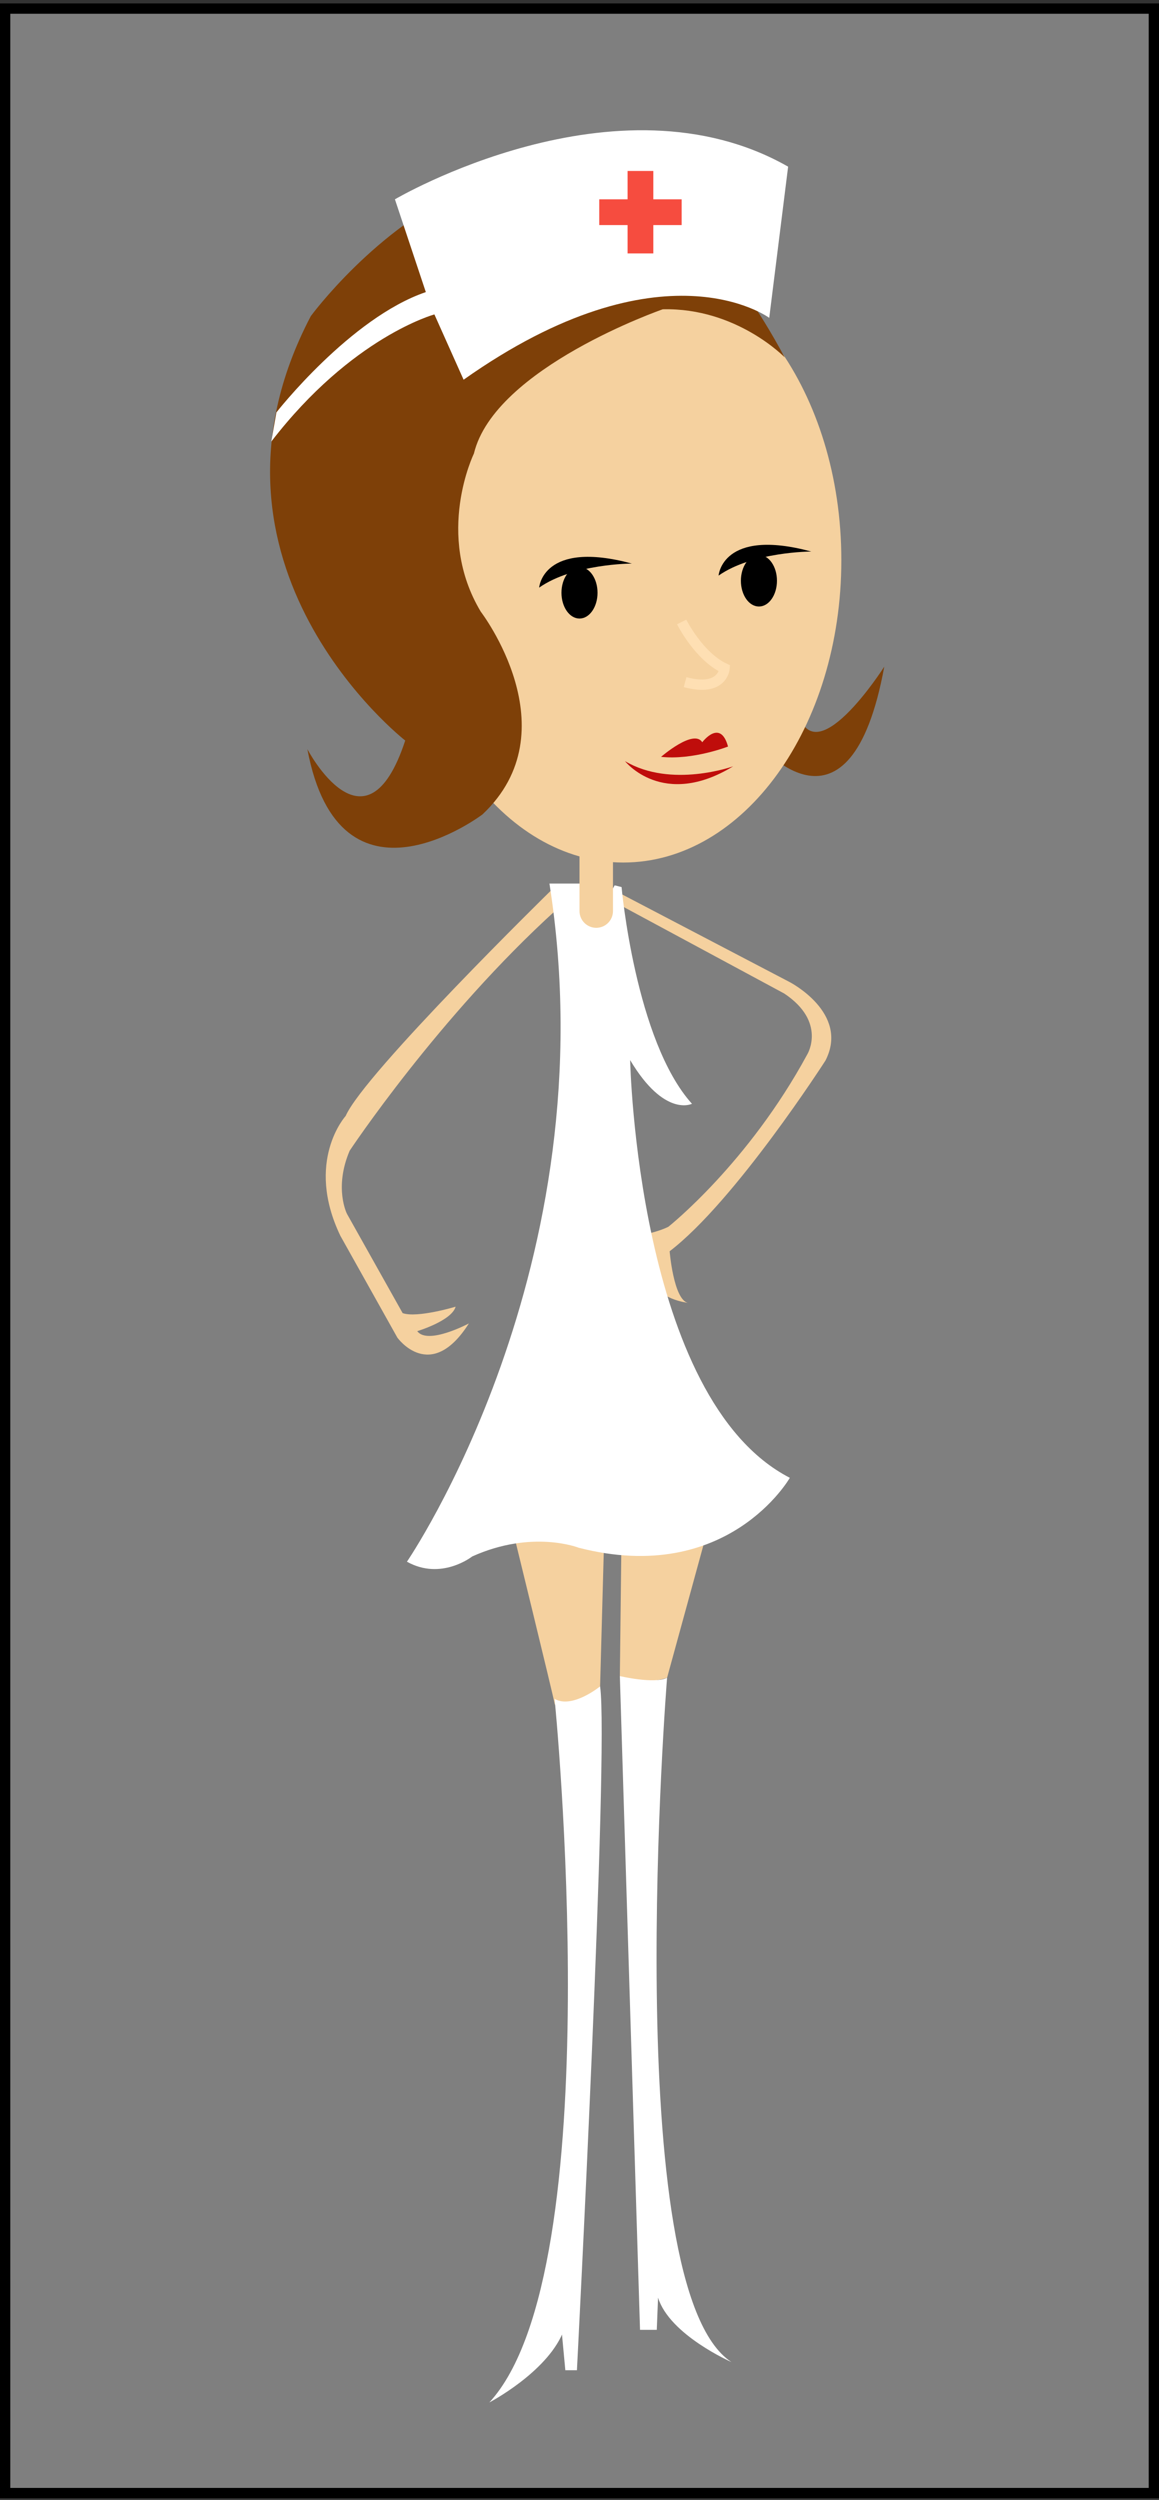 <?xml version="1.0"?><svg width="225" height="485" xmlns="http://www.w3.org/2000/svg">
 <rect width="100%" height="100%" fill="#333333" stroke="none"/>
 <g>
  <title>Layer 1</title>
  <rect id="svg_1" height="482" width="223" y="1.667" x="1" stroke-linecap="null" stroke-linejoin="null" stroke-dasharray="null" stroke-width="2" stroke="null" fill="#7f7f7f"/>
  <switch stroke-width="2" fill="#000000">
   <g>
    <g id="Corps">
     <path d="m99.333,296c0,0 8,32.667 8.333,34.5c0.333,1.833 8.167,-0.501 8.833,-3.334l0.833,-30.5c0.001,0 -14.999,-2.832 -17.999,-0.666z" fill="#F5D19F" clip-rule="evenodd" fill-rule="evenodd"/>
     <path d="m120.667,296.833l-0.333,28.333c0,0 3.833,2.001 9.167,0.334l8,-29.167l-16.834,0.5z" fill="#F5D19F" clip-rule="evenodd" fill-rule="evenodd"/>
     <path d="m107.667,329.583c0,0 11.083,110.75 -12.667,136.5c0,0 11,-5.75 14.25,-13.5c3.25,-7.75 -0.25,-0.75 -0.25,-0.75l0.75,8l2.25,0c0,0 6.25,-120.417 4.5,-132.667c0,-0 -5.417,4.417 -8.833,2.417z" fill="#FFFFFF"/>
     <path d="m120.333,325.166c0,0 6.667,1.584 9.167,0.334c0,0 -9.5,118.5 12.5,132.75c0,0 -12,-5.25 -14.25,-12.5l-0.25,6.25l-3.25,0l-3.917,-126.834z" fill="#FFFFFF"/>
     <path d="m108.776,172.75l-1.8,0c0,0 -36.269,35.5 -39.87,43.75c0,0 -7.974,8.75 -1.029,23.25l11.061,19.75c0,0 6.431,9 13.89,-2.75c0,0 -7.974,4.25 -10.032,1.5c0,0 6.688,-2 7.459,-4.75c0,0 -7.459,2.25 -10.289,1.25l-10.803,-19.25c0,0 -2.572,-5 0.515,-12.25c0,0 17.234,-26 40.126,-46.75l2.058,-2.25l-1.286,-1.5z" fill="#F5D19F" clip-rule="evenodd" fill-rule="evenodd"/>
     <path d="m120.25,173.25l33,17.25c0,0 11.75,6 7,15.25c0,0 -17.5,27.25 -30.25,37c0,0 0.75,9.25 3.5,10c0,0 -6.25,-0.75 -6.25,-4.5l-2.25,-8.75c0,0 2.75,-0.5 4.75,-1.5c0,0 15.5,-12.25 27,-33.5c0,0 3.75,-6.25 -4.5,-11.75l-32.5,-17.5l0.5,-2z" fill="#F5D19F" clip-rule="evenodd" fill-rule="evenodd"/>
     <path d="m79,302.977c0,0 39.333,-57.304 27.667,-131.56l6.333,0c0,0 0,11.868 6.333,0.339l1.333,0.339c0,0 2.667,29.839 13.667,42.045c0,0 -5.333,2.712 -12,-8.477c0,0 1.333,65.78 31,81.039c0,0 -12,21.021 -41,13.562c0,0 -8.999,-3.56 -20.666,1.696c0,-0.001 -6,4.746 -12.667,1.017z" fill="#FFFFFF"/>
    </g>
    <g id="Tete">
     <path d="m147.333,144.333c0,0 17.668,21.333 24.334,-15c0,0 -14,22 -17,8l-7.334,6.333" fill="#7E4008"/>
     <path d="m163.333,108.667c0,32.4 -18.953,58.667 -42.333,58.667c-23.38,0 -42.333,-26.266 -42.333,-58.667c0,-32.401 18.953,-58.667 42.333,-58.667c23.38,0 42.333,26.266 42.333,58.667z" fill="#F5D19F" clip-rule="evenodd" fill-rule="evenodd"/>
     <path d="m59.667,145.333c0,0 11.333,21.667 19,-1.667c0,0 -43.667,-34 -18.333,-82.333c0,0 50.667,-69 92,8c0,0 -9.333,-9.666 -23.667,-9.333c0,0 -32.667,11.333 -36.667,28c0,0 -7.667,15.667 1.333,30.667c0,0 17.667,23 0.333,39.333c0.001,0 -27.666,21 -33.999,-12.667z" fill="#7E4008"/>
     <path d="m53.667,80c0,0 14.333,-18.333 29,-23.333l-6,-18c0,0 43,-25.333 76.333,-6.333l-3.667,29.333c0,0 -20.666,-15.333 -59.333,12l-5.667,-12.667c0,0 -16,4.333 -31.667,24.667l1.001,-5.667z" fill="#FFFFFF"/>
     <path d="m104.667,114c0,0 0.667,-9.334 18,-4.667c0,0 -11.334,0 -18,4.667z"/>
     <path d="m116,115c0,2.761 -1.567,5 -3.5,5c-1.933,0 -3.5,-2.239 -3.5,-5c0,-2.761 1.567,-5 3.5,-5c1.933,0 3.5,2.239 3.5,5z"/>
     <path d="m139.5,111.667c0,0 0.666,-9.334 17.999,-4.667c0,0 -11.333,0 -17.999,4.667z"/>
     <path d="m150.833,112.667c0,2.761 -1.566,5 -3.5,5c-1.934,0 -3.5,-2.239 -3.5,-5c0,-2.761 1.566,-5 3.5,-5c1.934,0 3.5,2.238 3.5,5z"/>
     <path d="m132.333,120.667c0,0 3.333,6.667 8.333,9c0,0 -0.332,4.667 -7.666,2.667" stroke="#FEDFB3" fill="none"/>
     <path d="m121.333,147.667c0,0 7.333,9.333 21,1c0,0 -12,4.333 -21,-1z" fill="#BF0D0B"/>
     <path d="m128.333,146.833c0,0 6.333,-5.5 8,-2.833c0,0 3.5,-4.667 5,0.833c0,0 -6.833,2.667 -13,2z" fill="#BF0D0B"/>
     <path d="m132.333,43.667l-16,0l0,-5l16,0l0,5z" fill="#F64C3F"/>
     <path d="m126.833,33.166l0,16.001l-5,0l0,-16.001l5,0z" fill="#F64C3F"/>
     <path d="m119,176.75c0,1.795 -1.455,3.25 -3.25,3.25c-1.795,0 -3.25,-1.455 -3.25,-3.25l0,-12.5c0,-1.795 1.455,-3.25 3.25,-3.25c1.795,0 3.25,1.455 3.25,3.25l0,12.5z" fill="#F5D19F" clip-rule="evenodd" fill-rule="evenodd"/>
    </g>
    <linearGradient y2="0" x2="185.5" y1="482" x1="185.5" gradientUnits="userSpaceOnUse" id="XMLID_1_">
     <stop stop-color="#101A88" offset="0.635"/>
     <stop stop-color="#349B2A" offset="0.64"/>
     <stop stop-color="#349B2A" offset="0.927"/>
    </linearGradient>
   </g>
  </switch>
 </g>
</svg>